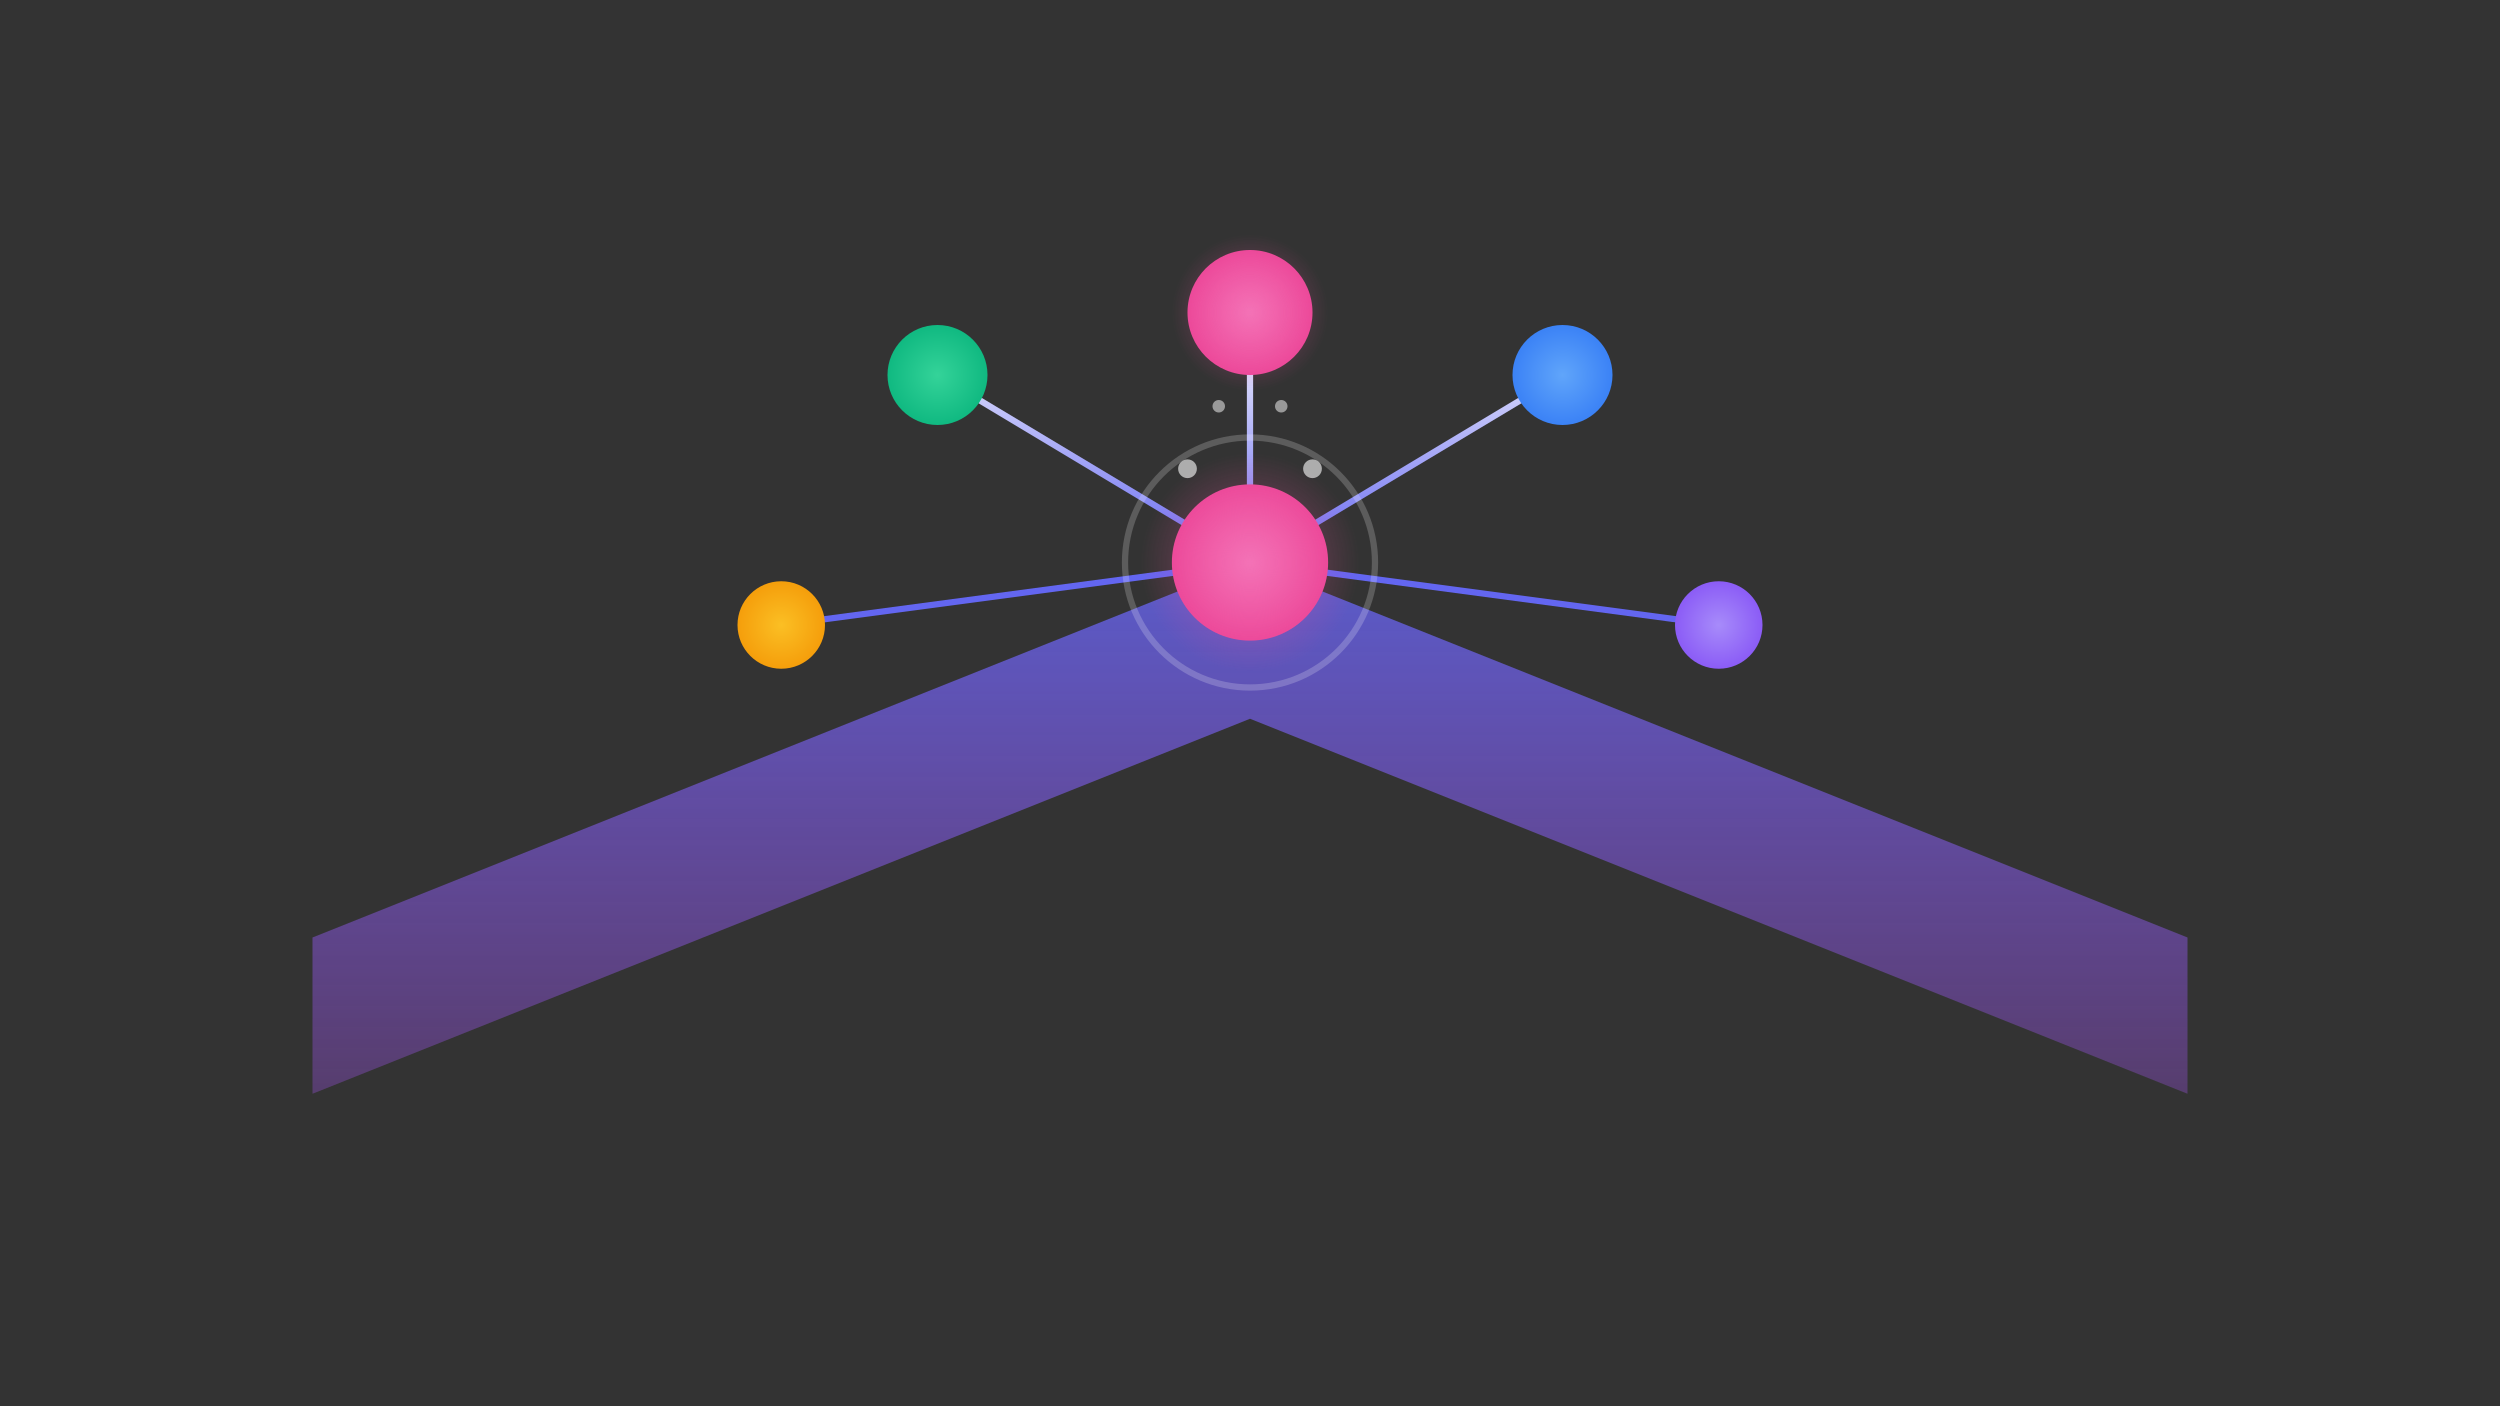 <svg width="800" height="450" viewBox="0 0 800 450" fill="none" xmlns="http://www.w3.org/2000/svg">
  <rect x="0" y="0" width="800" height="450" fill="#333333" stroke="none"/>
  <!-- Background Platform -->
  <path d="M100 300 L400 180 L700 300 L700 350 L400 230 L100 350 Z" fill="url(#platform-gradient)" />
  
  <!-- Connecting Lines -->
  <path d="M400 180 L400 100" stroke="url(#line-gradient)" stroke-width="2" />
  <path d="M400 180 L300 120" stroke="url(#line-gradient)" stroke-width="2" />
  <path d="M400 180 L500 120" stroke="url(#line-gradient)" stroke-width="2" />
  <path d="M400 180 L550 200" stroke="url(#line-gradient)" stroke-width="2" />
  <path d="M400 180 L250 200" stroke="url(#line-gradient)" stroke-width="2" />
  
  <!-- Nodes -->
  <circle cx="400" cy="100" r="20" fill="url(#node-gradient-1)" />
  <circle cx="300" cy="120" r="16" fill="url(#node-gradient-2)" />
  <circle cx="500" cy="120" r="16" fill="url(#node-gradient-3)" />
  <circle cx="550" cy="200" r="14" fill="url(#node-gradient-4)" />
  <circle cx="250" cy="200" r="14" fill="url(#node-gradient-5)" />
  <circle cx="400" cy="180" r="25" fill="url(#central-node-gradient)" />
  
  <!-- Glow Effects -->
  <circle cx="400" cy="100" r="25" fill="url(#glow-1)" opacity="0.6" />
  <circle cx="400" cy="180" r="35" fill="url(#glow-2)" opacity="0.6" />
  
  <!-- Pulse Animation -->
  <circle cx="400" cy="180" r="40" stroke="white" stroke-width="2" opacity="0.2">
    <animate attributeName="r" values="40;60;40" dur="4s" repeatCount="indefinite" />
    <animate attributeName="opacity" values="0.2;0;0.2" dur="4s" repeatCount="indefinite" />
  </circle>
  
  <!-- Small connecting dots -->
  <circle cx="380" cy="150" r="3" fill="white" opacity="0.6" />
  <circle cx="390" cy="130" r="2" fill="white" opacity="0.5" />
  <circle cx="410" cy="130" r="2" fill="white" opacity="0.5" />
  <circle cx="420" cy="150" r="3" fill="white" opacity="0.6" />
  
  <!-- Gradients -->
  <defs>
    <linearGradient id="platform-gradient" x1="400" y1="180" x2="400" y2="350" gradientUnits="userSpaceOnUse">
      <stop offset="0" stop-color="#6366F1" stop-opacity="0.8" />
      <stop offset="1" stop-color="#A855F7" stop-opacity="0.3" />
    </linearGradient>
    
    <linearGradient id="line-gradient" x1="400" y1="180" x2="400" y2="100" gradientUnits="userSpaceOnUse">
      <stop offset="0" stop-color="#6366F1" />
      <stop offset="1" stop-color="white" />
    </linearGradient>
    
    <radialGradient id="node-gradient-1" cx="400" cy="100" r="20" gradientUnits="userSpaceOnUse">
      <stop offset="0" stop-color="#F472B6" />
      <stop offset="1" stop-color="#EC4899" />
    </radialGradient>
    
    <radialGradient id="node-gradient-2" cx="300" cy="120" r="16" gradientUnits="userSpaceOnUse">
      <stop offset="0" stop-color="#34D399" />
      <stop offset="1" stop-color="#10B981" />
    </radialGradient>
    
    <radialGradient id="node-gradient-3" cx="500" cy="120" r="16" gradientUnits="userSpaceOnUse">
      <stop offset="0" stop-color="#60A5FA" />
      <stop offset="1" stop-color="#3B82F6" />
    </radialGradient>
    
    <radialGradient id="node-gradient-4" cx="550" cy="200" r="14" gradientUnits="userSpaceOnUse">
      <stop offset="0" stop-color="#A78BFA" />
      <stop offset="1" stop-color="#8B5CF6" />
    </radialGradient>
    
    <radialGradient id="node-gradient-5" cx="250" cy="200" r="14" gradientUnits="userSpaceOnUse">
      <stop offset="0" stop-color="#FBBF24" />
      <stop offset="1" stop-color="#F59E0B" />
    </radialGradient>
    
    <radialGradient id="central-node-gradient" cx="400" cy="180" r="25" gradientUnits="userSpaceOnUse">
      <stop offset="0" stop-color="#F472B6" />
      <stop offset="1" stop-color="#EC4899" />
    </radialGradient>
    
    <radialGradient id="glow-1" cx="400" cy="100" r="25" gradientUnits="userSpaceOnUse">
      <stop offset="0" stop-color="#F472B6" stop-opacity="0.8" />
      <stop offset="1" stop-color="#EC4899" stop-opacity="0" />
    </radialGradient>
    
    <radialGradient id="glow-2" cx="400" cy="180" r="35" gradientUnits="userSpaceOnUse">
      <stop offset="0" stop-color="#F472B6" stop-opacity="0.8" />
      <stop offset="1" stop-color="#EC4899" stop-opacity="0" />
    </radialGradient>
  </defs>
</svg> 